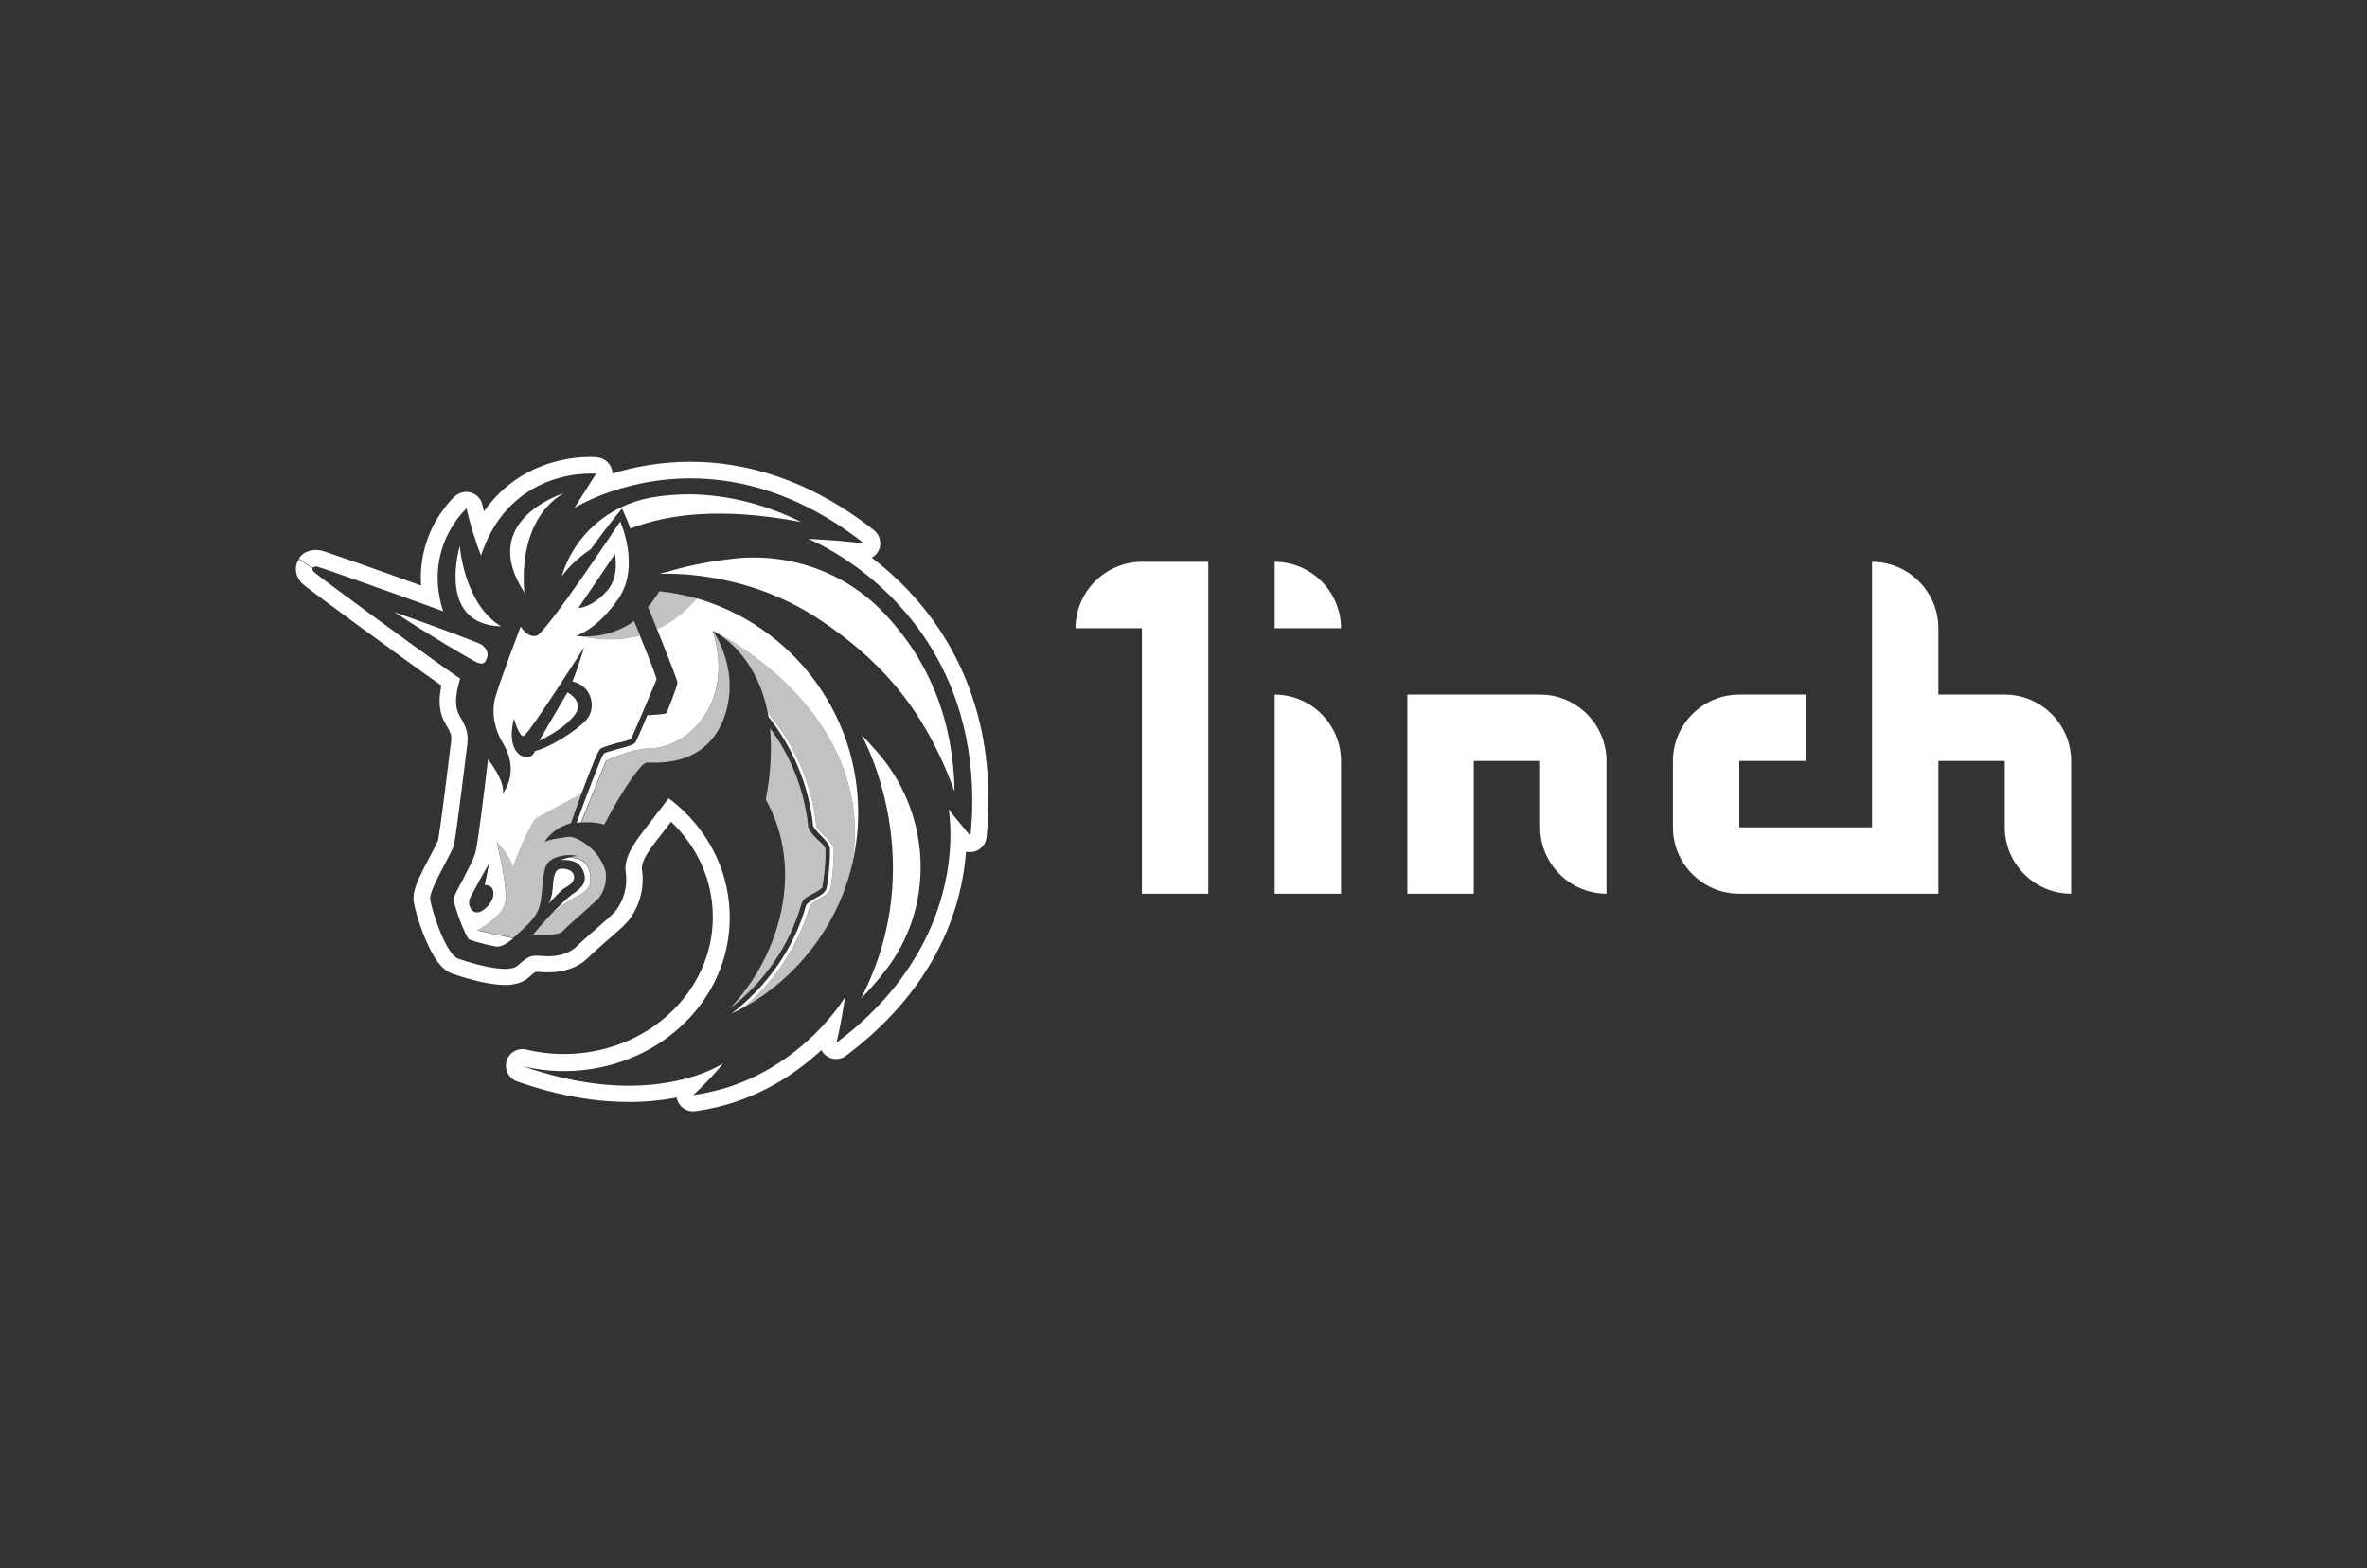 <svg width="80" height="53" viewBox="0 0 80 53" fill="none" xmlns="http://www.w3.org/2000/svg">
<rect x="0" y="0" width="80" height="53" fill="#333333" stroke="none"/>
<path d="M36.351 21.231H38.594V30.204H40.838V18.987H38.594C37.361 18.987 36.351 19.997 36.351 21.231Z" fill="white"/>
<path d="M43.081 23.474V30.203H45.324V25.717C45.324 24.483 44.315 23.474 43.081 23.474Z" fill="white"/>
<path d="M52.054 23.474H47.567V30.203H49.811V25.717H52.054V27.96C52.054 29.194 53.063 30.203 54.297 30.203V25.717C54.297 24.483 53.288 23.474 52.054 23.474Z" fill="white"/>
<path d="M67.757 23.474H65.513V21.231C65.513 19.997 64.504 18.987 63.27 18.987V27.96H58.784V25.717H61.027V23.474H58.784C57.55 23.474 56.541 24.483 56.541 25.717V27.96C56.541 29.194 57.55 30.204 58.784 30.204H65.513V25.717H67.757V27.96C67.757 29.194 68.766 30.204 70 30.204V25.717C70 24.483 68.99 23.474 67.757 23.474Z" fill="white"/>
<path d="M43.081 18.987V21.231H45.324C45.324 19.997 44.315 18.987 43.081 18.987Z" fill="white"/>
<path fill-rule="evenodd" clip-rule="evenodd" d="M28.494 18.853C27.804 18.404 27.317 18.214 27.317 18.214C27.317 18.214 27.636 18.225 28.102 18.259C28.281 18.27 28.477 18.287 28.685 18.309C28.853 18.326 29.021 18.343 29.195 18.36C28.892 18.118 28.59 17.905 28.287 17.709C26.47 16.537 24.765 16.167 23.34 16.167C22.084 16.167 21.052 16.453 20.362 16.716C19.807 16.93 19.471 17.131 19.42 17.159L20.138 16.021L20.194 15.46C20.39 15.477 20.559 15.595 20.643 15.769C20.677 15.841 20.699 15.92 20.699 16.004C21.394 15.786 22.297 15.606 23.34 15.606C25.118 15.606 27.283 16.144 29.537 17.916C29.734 18.074 29.806 18.337 29.711 18.573C29.661 18.696 29.571 18.791 29.464 18.848C29.868 19.156 30.306 19.537 30.738 19.997C32.291 21.657 33.727 24.321 33.345 28.292C33.323 28.516 33.166 28.707 32.947 28.774C32.846 28.802 32.745 28.808 32.65 28.779C32.526 30.479 31.786 33.283 28.595 35.678C28.404 35.823 28.141 35.829 27.945 35.694C27.866 35.638 27.799 35.565 27.759 35.487C27.726 35.515 27.692 35.548 27.664 35.577C26.756 36.395 25.382 37.293 23.514 37.551C23.486 37.556 23.464 37.556 23.436 37.556H23.419C23.189 37.556 22.981 37.416 22.897 37.197C22.886 37.164 22.875 37.124 22.869 37.091C22.409 37.181 21.871 37.242 21.248 37.242C20.205 37.242 18.949 37.063 17.474 36.547C17.194 36.446 17.037 36.143 17.121 35.857C17.205 35.571 17.497 35.403 17.788 35.47C18.203 35.571 18.624 35.621 19.056 35.621C21.877 35.621 24.092 33.513 24.092 30.995C24.092 29.75 23.565 28.611 22.679 27.77C22.679 27.776 22.673 27.776 22.673 27.781C22.471 28.045 22.224 28.359 22.05 28.589C21.77 28.981 21.675 29.2 21.697 29.396C21.793 30.036 21.596 30.664 21.232 31.124C21.226 31.129 21.22 31.135 21.215 31.14C21.069 31.309 20.8 31.544 20.553 31.757C20.542 31.769 20.531 31.774 20.519 31.785C20.273 31.999 20.032 32.212 19.858 32.386C19.852 32.391 19.846 32.397 19.846 32.397C19.415 32.8 18.843 32.862 18.506 32.862C18.411 32.862 18.327 32.857 18.271 32.851H18.265C18.209 32.845 18.186 32.845 18.175 32.845H18.119C18.108 32.845 18.102 32.845 18.097 32.845C18.085 32.851 18.069 32.862 18.035 32.89C17.996 32.924 17.94 32.969 17.872 33.031C17.732 33.16 17.57 33.215 17.457 33.244C17.328 33.277 17.194 33.288 17.07 33.288C16.745 33.288 16.369 33.215 16.061 33.137C15.741 33.059 15.455 32.963 15.287 32.907C15.281 32.907 15.276 32.901 15.27 32.901C15.108 32.84 14.99 32.733 14.906 32.644C14.822 32.548 14.743 32.447 14.681 32.341C14.552 32.133 14.44 31.886 14.345 31.657C14.16 31.208 14.008 30.686 13.98 30.434C13.963 30.266 14.003 30.103 14.036 30.008C14.07 29.89 14.12 29.772 14.171 29.66C14.272 29.436 14.401 29.189 14.519 28.97L14.524 28.959C14.603 28.808 14.676 28.673 14.732 28.561C14.76 28.505 14.777 28.46 14.793 28.426C14.805 28.404 14.805 28.392 14.81 28.387C14.838 28.241 14.939 27.529 15.035 26.761C15.13 26.003 15.225 25.252 15.242 25.101C15.259 24.972 15.253 24.91 15.242 24.848C15.225 24.781 15.192 24.68 15.079 24.5C15.079 24.5 15.079 24.495 15.074 24.495C14.827 24.08 14.816 23.671 14.917 23.166C13.666 22.297 10.481 19.947 10.285 19.784C10.285 19.784 10.285 19.784 10.279 19.778C10.161 19.683 10.043 19.537 10.01 19.341C9.993 19.246 9.999 19.15 10.021 19.072C10.032 19.033 10.043 18.999 10.06 18.971C10.066 18.954 10.077 18.943 10.083 18.932C10.088 18.926 10.088 18.92 10.094 18.915C10.094 18.909 10.1 18.909 10.1 18.904C10.1 18.904 10.1 18.904 10.1 18.898C10.1 18.898 10.1 18.898 10.565 19.206C10.565 19.206 10.526 19.262 10.638 19.352C10.649 19.358 10.66 19.375 10.688 19.392C10.694 19.392 10.694 19.397 10.7 19.403C10.756 19.448 10.845 19.515 10.963 19.605C11.12 19.722 11.333 19.879 11.575 20.059C12.825 20.984 14.95 22.538 15.551 22.93C15.366 23.592 15.366 23.906 15.551 24.22C15.809 24.641 15.825 24.865 15.792 25.179C15.752 25.493 15.422 28.196 15.349 28.527C15.321 28.662 15.175 28.931 15.018 29.234C14.782 29.677 14.519 30.181 14.541 30.389C14.58 30.737 15.057 32.228 15.478 32.397C15.792 32.509 16.566 32.745 17.076 32.745C17.261 32.745 17.424 32.705 17.497 32.632C17.811 32.358 17.9 32.301 18.125 32.301H18.181C18.226 32.301 18.271 32.307 18.321 32.307C18.383 32.313 18.444 32.318 18.512 32.318C18.803 32.318 19.19 32.262 19.471 32.004C19.661 31.814 19.919 31.589 20.16 31.382C20.43 31.146 20.682 30.927 20.8 30.793C21.075 30.445 21.22 29.963 21.148 29.486C21.091 29.043 21.333 28.656 21.607 28.269C21.955 27.809 22.6 26.979 22.6 26.979C22.645 27.013 22.69 27.047 22.735 27.08C22.836 27.164 22.936 27.248 23.032 27.338C24.047 28.28 24.664 29.581 24.664 31.006C24.664 33.49 22.791 35.56 20.278 36.076C19.891 36.154 19.482 36.199 19.067 36.199C18.59 36.199 18.13 36.143 17.671 36.031C18.164 36.205 18.63 36.334 19.067 36.435C19.504 36.536 19.914 36.597 20.301 36.642C20.643 36.676 20.962 36.693 21.26 36.693C22.056 36.693 22.707 36.58 23.206 36.446C24.019 36.227 24.439 35.935 24.439 35.935C24.439 35.935 24.333 36.076 24.137 36.294C23.974 36.474 23.755 36.704 23.492 36.951C23.475 36.962 23.464 36.979 23.447 36.99C23.441 36.995 23.436 37.001 23.43 37.007H23.447C23.795 36.956 24.125 36.883 24.439 36.794C26.038 36.328 27.165 35.364 27.832 34.64C28.32 34.107 28.561 33.698 28.561 33.698C28.561 33.698 28.517 34.001 28.449 34.382C28.421 34.55 28.382 34.73 28.348 34.904C28.32 35.021 28.298 35.133 28.27 35.24C28.517 35.055 28.752 34.864 28.971 34.674C31.668 32.313 32.1 29.682 32.123 28.308C32.123 28.247 32.123 28.185 32.123 28.129C32.123 28.129 32.123 28.129 32.123 28.123C32.117 27.714 32.078 27.445 32.067 27.372V27.361C32.067 27.355 32.067 27.355 32.067 27.349C32.067 27.349 32.072 27.355 32.072 27.361C32.072 27.361 32.078 27.366 32.078 27.372C32.111 27.411 32.19 27.512 32.285 27.63C32.341 27.697 32.403 27.776 32.465 27.849C32.538 27.938 32.616 28.028 32.684 28.112C32.728 28.163 32.768 28.213 32.801 28.252C32.824 28.006 32.84 27.764 32.852 27.535C32.852 27.501 32.852 27.473 32.857 27.439C32.998 22.51 30.165 19.936 28.494 18.853ZM15.938 17.832C15.949 17.877 15.966 17.922 15.977 17.967C16.061 18.231 16.156 18.528 16.257 18.775C16.353 18.494 16.459 18.242 16.582 18.012C17.373 16.543 18.669 16.139 19.459 16.038C19.869 15.987 20.138 16.01 20.138 16.01C20.194 15.449 20.194 15.449 20.189 15.449H20.183H20.177H20.172C20.16 15.449 20.149 15.449 20.138 15.449C20.11 15.449 20.071 15.443 20.02 15.443C19.925 15.443 19.79 15.443 19.628 15.455C19.302 15.477 18.859 15.55 18.377 15.724C17.693 15.976 16.941 16.447 16.358 17.283C16.347 17.249 16.341 17.221 16.336 17.193C16.325 17.148 16.313 17.109 16.308 17.081C16.302 17.07 16.302 17.058 16.302 17.053V17.047C16.252 16.857 16.111 16.705 15.926 16.649C15.741 16.593 15.539 16.632 15.388 16.761L15.758 17.182C15.388 16.761 15.388 16.761 15.388 16.761L15.382 16.767C15.377 16.773 15.371 16.778 15.36 16.784C15.343 16.8 15.321 16.817 15.298 16.845C15.248 16.896 15.181 16.969 15.108 17.058C14.956 17.244 14.765 17.513 14.597 17.86C14.362 18.36 14.177 19.01 14.233 19.79C13.616 19.565 12.976 19.341 12.427 19.145C12.006 18.999 11.636 18.864 11.367 18.775C11.232 18.73 11.12 18.691 11.036 18.662C10.997 18.651 10.963 18.64 10.935 18.629C10.918 18.623 10.873 18.606 10.834 18.601C10.823 18.601 10.812 18.595 10.806 18.595C10.655 18.573 10.503 18.59 10.363 18.651C10.296 18.679 10.24 18.718 10.195 18.763C10.172 18.786 10.156 18.803 10.139 18.825C10.133 18.836 10.122 18.842 10.116 18.853C10.111 18.859 10.111 18.864 10.105 18.864L10.1 18.87V18.875C10.1 18.875 10.1 18.875 10.565 19.19C10.565 19.19 10.604 19.134 10.733 19.15C10.739 19.15 10.756 19.156 10.778 19.167C10.84 19.19 10.958 19.229 11.115 19.279C11.305 19.347 11.552 19.431 11.838 19.532C12.539 19.778 13.476 20.115 14.334 20.423C14.558 20.502 14.771 20.58 14.979 20.659C14.906 20.435 14.855 20.216 14.827 20.008C14.681 18.977 15.024 18.191 15.332 17.715C15.556 17.367 15.769 17.182 15.769 17.182C15.769 17.182 15.831 17.479 15.938 17.832Z" fill="white"/>
<path d="M20.267 30.316C20.211 30.389 20.009 30.568 19.824 30.736C19.768 30.787 19.712 30.837 19.661 30.882C19.583 30.955 19.504 31.023 19.426 31.09C19.28 31.219 19.134 31.348 19.016 31.471C18.944 31.544 18.798 31.583 18.573 31.583H18.024C18.136 31.438 18.332 31.213 18.545 30.983C18.663 30.877 18.781 30.77 18.887 30.68C19.078 30.523 19.263 30.417 19.431 30.327C19.734 30.159 19.959 30.035 19.959 29.721C19.97 29.093 19.549 28.976 19.235 28.97C19.331 28.948 19.431 28.931 19.532 28.931C19.185 28.841 18.742 28.931 18.54 29.133C18.394 29.267 18.36 29.632 18.327 29.996C18.31 30.176 18.293 30.361 18.265 30.512C18.181 30.938 17.923 31.18 17.525 31.538C17.48 31.578 17.429 31.623 17.384 31.667C17.373 31.679 17.362 31.69 17.351 31.701L16.134 31.432C16.134 31.432 16.941 31.011 17.07 30.529C17.188 30.12 16.885 28.847 16.812 28.521C16.801 28.482 16.796 28.46 16.796 28.448L16.801 28.454C16.857 28.505 17.188 28.813 17.345 29.295C17.637 28.488 18.024 27.714 18.136 27.641C18.231 27.579 19.347 26.985 19.656 26.816C19.521 27.186 19.387 27.551 19.297 27.82C18.966 27.91 18.635 28.095 18.394 28.465C18.523 28.375 18.927 28.319 19.224 28.28C19.482 28.263 20.273 28.684 20.474 29.475V29.514C20.508 29.822 20.413 30.097 20.267 30.316Z" fill="white" fill-opacity="0.7"/>
<path d="M19.645 27.797C20.02 27.763 20.334 27.836 20.419 27.87C21.136 26.507 21.708 25.772 21.854 25.772C21.871 25.772 21.905 25.772 21.95 25.772C22.359 25.784 23.817 25.834 24.428 24.37C25.079 22.778 24.165 21.415 24.097 21.32V21.314C24.871 23.855 23.161 25.268 22 25.29C21.355 25.29 20.491 25.711 20.491 25.711L19.645 27.797Z" fill="white" fill-opacity="0.7"/>
<path d="M24.092 21.32C24.097 21.32 24.097 21.32 24.092 21.32C24.176 21.36 25.55 22.027 25.948 24.096C26.862 25.162 27.434 26.497 27.591 27.91C27.591 28 27.72 28.129 27.849 28.241C28.017 28.409 28.18 28.572 28.18 28.74C28.18 29.183 28.141 29.626 28.068 30.047C28.034 30.176 27.889 30.265 27.726 30.361L27.709 30.372C27.703 30.378 27.698 30.378 27.692 30.383C27.681 30.389 27.675 30.394 27.664 30.4C27.642 30.417 27.614 30.433 27.586 30.45C27.49 30.512 27.389 30.574 27.373 30.619C26.997 31.948 26.212 33.131 25.163 34.034C26.896 33.058 28.197 31.421 28.735 29.474C28.915 28.706 28.943 27.904 28.803 27.085C28.141 23.328 24.316 21.41 24.092 21.32Z" fill="white" fill-opacity="0.7"/>
<path d="M19.673 21.505C20.015 21.522 20.738 21.488 21.428 20.989C21.495 21.152 21.568 21.314 21.635 21.477C20.789 21.701 20.026 21.584 19.673 21.505Z" fill="white" fill-opacity="0.7"/>
<path d="M22.207 21.27C22.667 21.057 23.127 20.732 23.548 20.227C23.138 20.109 22.718 20.025 22.286 19.98C22.157 20.182 22.028 20.367 21.899 20.513C21.983 20.698 22.09 20.973 22.207 21.27Z" fill="white" fill-opacity="0.7"/>
<path d="M25.881 27.024C26.066 26.087 26.083 25.274 26.027 24.612C26.744 25.571 27.188 26.727 27.317 27.927C27.333 28.073 27.485 28.218 27.631 28.37C27.759 28.482 27.905 28.628 27.905 28.718C27.905 29.138 27.866 29.564 27.793 29.985C27.776 30.035 27.625 30.125 27.502 30.192L27.479 30.204C27.294 30.293 27.131 30.389 27.092 30.535C26.688 31.953 25.825 33.204 24.664 34.084C26.374 32.307 27.204 29.362 25.881 27.024Z" fill="white" fill-opacity="0.7"/>
<path fill-rule="evenodd" clip-rule="evenodd" d="M17.727 20.03C17.727 20.03 17.396 17.658 19.05 16.666C19.044 16.666 19.033 16.671 19.016 16.677C18.68 16.806 16.218 17.731 17.727 20.03ZM21.299 17.86C22.566 17.383 24.333 17.125 27.075 17.641C25.858 17.036 24.591 16.722 23.323 16.705C22.847 16.705 22.404 16.744 22 16.817C20.564 17.075 19.387 18.107 18.983 19.486C18.983 19.486 19.274 19.027 19.975 18.55L20.003 18.511C20.261 18.157 20.648 17.63 21.024 17.187C21.131 17.417 21.26 17.714 21.299 17.86ZM27.664 20.916C30.261 22.627 31.439 24.523 32.263 26.749C32.224 24.393 31.433 22.369 29.907 20.748L29.868 20.709C28.522 19.29 26.554 18.628 24.608 18.903C23.873 18.993 23.138 19.144 22.566 19.324C22.477 19.341 22.381 19.363 22.292 19.397H22.331C22.477 19.386 25.163 19.256 27.664 20.916ZM30.059 32.621C29.784 32.991 29.47 33.378 29.1 33.742C31.472 29.177 29.212 24.999 29.117 24.837C29.285 25.005 29.448 25.184 29.593 25.352C31.416 27.372 31.64 30.411 30.059 32.621ZM15.534 18.466C15.466 18.735 14.844 21.102 16.936 21.169C15.685 20.412 15.539 18.466 15.539 18.443V18.449V18.454L15.534 18.466ZM19.179 23.401L18.22 25.038C18.22 25.038 19.106 24.635 19.454 24.119C19.734 23.676 19.179 23.401 19.179 23.401ZM18.54 30.989C18.657 30.882 18.775 30.776 18.882 30.686C19.073 30.529 19.258 30.422 19.426 30.333C19.729 30.164 19.953 30.041 19.953 29.733C19.964 29.104 19.544 28.987 19.23 28.981C19.235 28.981 19.241 28.981 19.246 28.975C19.078 29.015 18.944 29.071 18.944 29.071C18.944 29.071 19.476 28.981 19.678 29.362C19.88 29.749 19.718 29.968 19.387 30.192C19.218 30.299 18.859 30.647 18.54 30.989ZM20.284 25.313C20.2 25.386 19.914 26.115 19.65 26.828C19.336 26.996 18.226 27.585 18.13 27.652C18.018 27.725 17.631 28.499 17.34 29.306C17.183 28.824 16.852 28.515 16.796 28.465C16.79 28.459 16.79 28.459 16.79 28.459C16.79 28.471 16.796 28.493 16.807 28.532C16.885 28.858 17.183 30.125 17.065 30.54C16.936 31.017 16.128 31.443 16.128 31.443L17.345 31.712C17.104 31.925 16.93 31.993 16.79 31.993C16.476 31.936 16.111 31.847 15.853 31.751C15.668 31.51 15.394 30.72 15.321 30.389C15.36 30.254 15.483 30.018 15.595 29.817C15.64 29.738 15.68 29.66 15.708 29.598L15.736 29.542C15.938 29.155 16.055 28.925 16.089 28.717C16.162 28.403 16.403 26.474 16.493 25.661C16.734 25.975 17.065 26.491 16.992 26.822C17.525 26.065 17.138 25.33 16.953 25.038C16.784 24.747 16.566 24.152 16.751 23.53C16.936 22.902 17.598 21.174 17.598 21.174C17.598 21.174 17.816 21.561 18.13 21.488C18.444 21.416 20.962 17.625 20.962 17.625C20.962 17.625 21.641 19.116 20.923 20.199C20.189 21.287 19.471 21.488 19.471 21.488C19.471 21.488 19.544 21.5 19.667 21.505C20.026 21.584 20.783 21.702 21.624 21.477C21.927 22.206 22.174 22.851 22.191 22.958C22.179 22.98 22.151 23.048 22.112 23.148C21.905 23.636 21.389 24.87 21.327 24.966C21.288 25.005 21.035 25.078 20.85 25.111C20.542 25.201 20.357 25.257 20.284 25.313ZM20.783 18.724C20.783 18.724 20.951 19.458 20.525 19.957C19.992 20.563 19.532 20.546 19.549 20.546L20.783 18.724ZM16.532 29.177L16.386 29.912C16.386 29.912 16.678 29.873 16.678 30.204C16.678 30.462 16.386 30.809 16.145 30.832C15.904 30.849 15.814 30.557 15.87 30.389C15.926 30.243 16.532 29.177 16.532 29.177ZM19.347 23.031C19.992 23.16 20.177 23.917 19.824 24.321C19.476 24.708 18.59 25.257 18.074 25.386C17.962 25.807 17.026 25.627 17.373 24.281C17.373 24.281 17.541 24.926 17.704 24.87C17.872 24.814 19.745 21.87 19.745 21.87C19.745 21.87 19.51 22.644 19.347 23.031ZM18.691 29.884C18.68 30.063 18.663 30.355 18.534 30.54C18.545 30.529 18.585 30.484 18.641 30.433C18.736 30.333 18.876 30.187 18.96 30.103C19.016 30.052 19.084 30.013 19.145 29.974C19.28 29.89 19.403 29.811 19.403 29.643C19.403 29.385 19.056 29.329 18.904 29.368C18.759 29.407 18.719 29.643 18.702 29.772C18.697 29.794 18.697 29.833 18.691 29.884ZM27.244 30.596C26.84 32.049 25.92 33.339 24.72 34.258C24.871 34.185 25.017 34.112 25.163 34.028C26.212 33.131 26.997 31.942 27.373 30.613C27.389 30.568 27.49 30.506 27.586 30.445C27.614 30.428 27.642 30.411 27.664 30.394C27.67 30.389 27.675 30.389 27.681 30.383L27.692 30.377C27.698 30.372 27.703 30.372 27.709 30.366L27.726 30.355C27.889 30.26 28.034 30.175 28.068 30.041C28.141 29.62 28.18 29.177 28.18 28.734C28.18 28.566 28.012 28.403 27.849 28.235C27.72 28.123 27.591 27.994 27.591 27.904C27.434 26.491 26.862 25.162 25.948 24.091C25.954 24.136 25.965 24.175 25.971 24.22C26.8 25.268 27.333 26.536 27.479 27.882C27.479 27.949 27.563 28.039 27.642 28.129C27.67 28.157 27.698 28.185 27.72 28.213C27.889 28.381 28.051 28.544 28.051 28.712C28.051 29.155 28.012 29.598 27.939 30.018C27.9 30.164 27.72 30.276 27.535 30.366C27.513 30.383 27.485 30.4 27.457 30.417C27.356 30.484 27.255 30.551 27.244 30.596ZM24.092 21.32C24.316 21.416 28.141 23.328 28.803 27.08C28.943 27.899 28.915 28.701 28.735 29.469C28.909 28.83 29.005 28.157 29.005 27.467C29.005 24.029 26.694 21.124 23.548 20.221C23.127 20.726 22.662 21.057 22.207 21.264C22.521 22.044 22.897 22.997 22.897 23.064C22.897 23.177 22.55 24.074 22.51 24.113C22.471 24.13 22.05 24.169 21.882 24.169C21.697 24.612 21.512 25.033 21.478 25.089C21.422 25.162 21.26 25.218 20.906 25.308C20.867 25.319 20.828 25.33 20.783 25.341C20.615 25.392 20.435 25.442 20.407 25.47C20.317 25.582 19.818 26.889 19.488 27.809C19.538 27.803 19.588 27.792 19.633 27.792L20.48 25.711C20.48 25.711 21.344 25.291 21.989 25.291C23.155 25.274 24.866 23.861 24.092 21.32ZM16.42 22.33C16.549 22.089 16.437 21.926 16.33 21.831L16.291 21.791C16.072 21.679 14.693 21.163 13.33 20.687C14.524 21.477 15.853 22.251 16.072 22.363C16.235 22.442 16.347 22.459 16.42 22.33Z" fill="white"/>
</svg>
